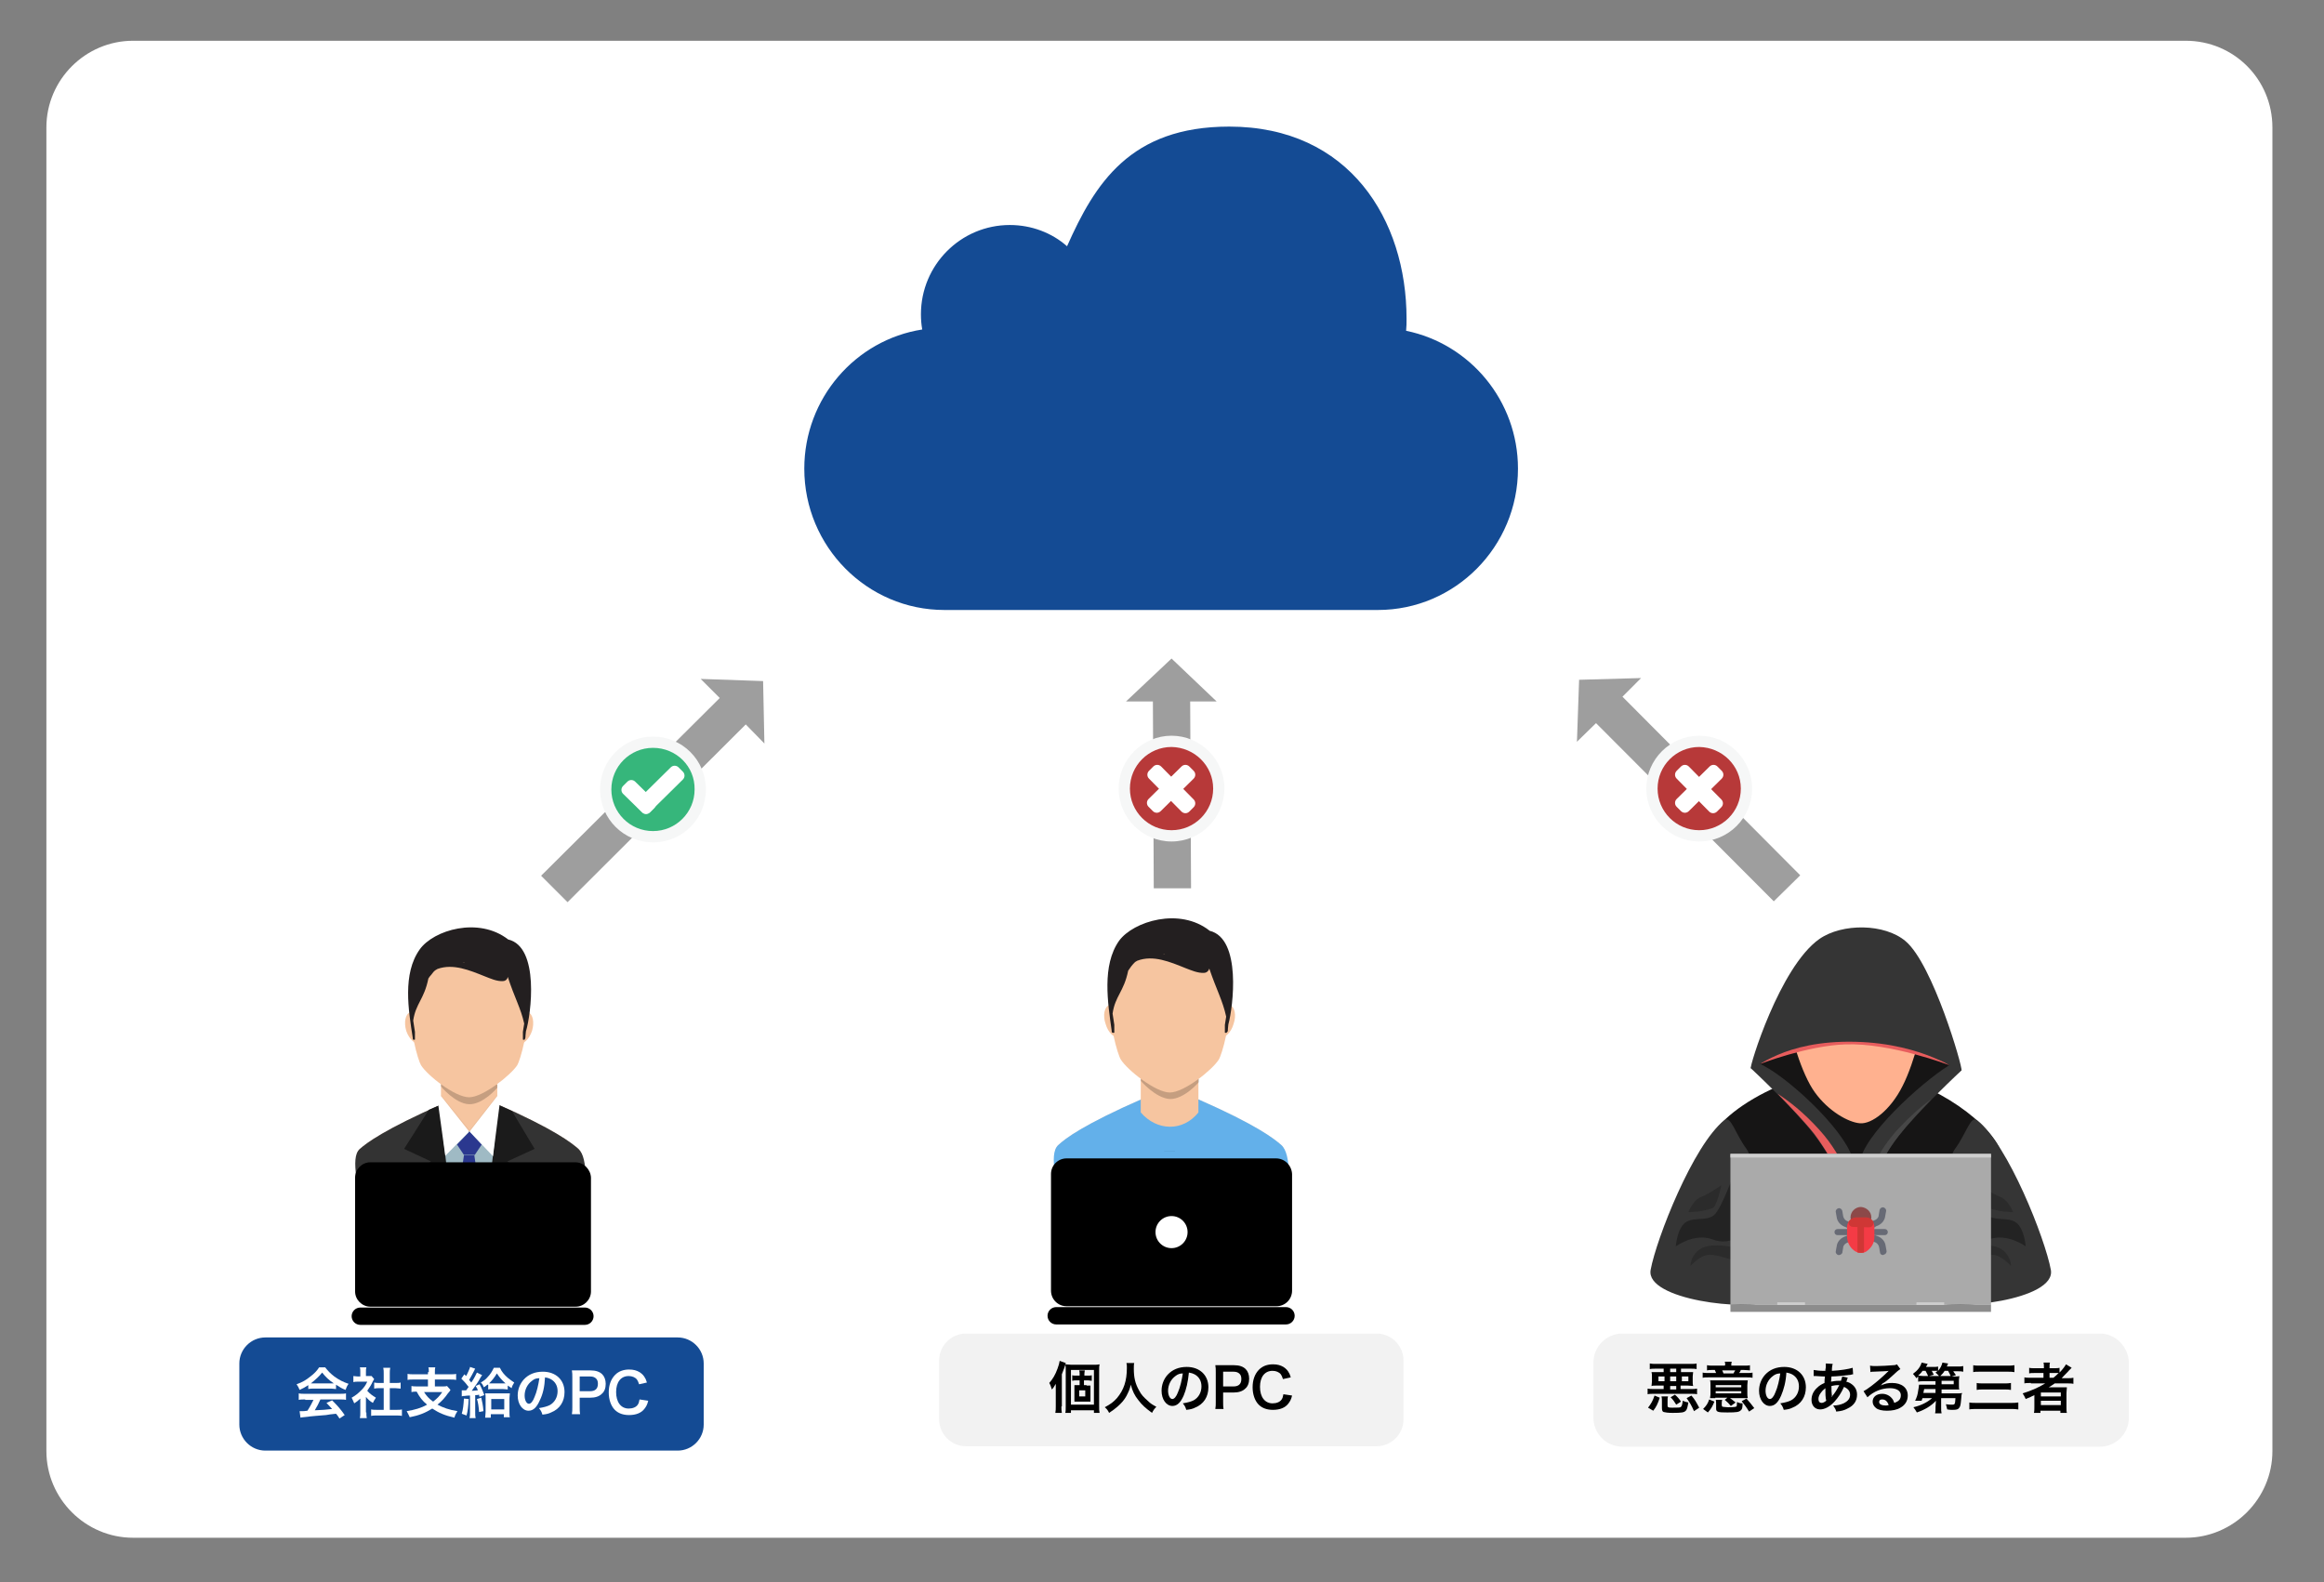 <?xml version="1.0" encoding="utf-8"?>
<!-- Generator: Adobe Illustrator 26.0.2, SVG Export Plug-In . SVG Version: 6.00 Build 0)  -->
<svg version="1.1" id="Layer_1" xmlns="http://www.w3.org/2000/svg" xmlns:xlink="http://www.w3.org/1999/xlink" x="0px" y="0px"
	 viewBox="0 0 536 365" style="enable-background:new 0 0 536 365;" xml:space="preserve">
<rect x="0" y="0" width="536" height="365" fill="#808080" stroke="none"/>
<style type="text/css">
	.st0{fill-rule:evenodd;clip-rule:evenodd;fill:#FFFFFF;}
	.st1{fill:#9E9E9E;}
	.st2{fill:#36B67B;}
	.st3{fill:#F6F7F7;}
	.st4{fill:#FFFFFF;}
	.st5{fill-rule:evenodd;clip-rule:evenodd;fill:#144B94;}
	.st6{fill:#B73939;}
	.st7{fill-rule:evenodd;clip-rule:evenodd;fill:#F2F2F2;}
	.st8{fill-rule:evenodd;clip-rule:evenodd;fill:#FFDECC;}
	.st9{fill-rule:evenodd;clip-rule:evenodd;fill:#333333;}
	.st10{fill-rule:evenodd;clip-rule:evenodd;fill:#F6C5A0;}
	.st11{fill-rule:evenodd;clip-rule:evenodd;fill:#9FBAC4;}
	.st12{fill-rule:evenodd;clip-rule:evenodd;fill:#1A1A1A;}
	.st13{fill-rule:evenodd;clip-rule:evenodd;fill:#1B1B1B;}
	.st14{fill-rule:evenodd;clip-rule:evenodd;fill:#2B388F;}
	.st15{opacity:0.2;}
	.st16{fill:#231F20;}
	.st17{opacity:5.000000e-02;}
	.st18{opacity:0.1;fill-rule:evenodd;clip-rule:evenodd;}
	.st19{fill:#144B94;}
	.st20{fill-rule:evenodd;clip-rule:evenodd;fill:#63B0EA;}
	.st21{fill:#161515;}
	.st22{fill:#FFB18F;}
	.st23{fill:#E85D5D;}
	.st24{fill:#353535;}
	.st25{fill:#474747;}
	.st26{fill:#232323;}
	.st27{fill:#2B2B2B;}
	.st28{fill:#AAAAAA;}
	.st29{fill:#8C8C8C;}
	.st30{fill:#CECECE;}
	.st31{fill:#676A75;}
	.st32{fill:#8C4949;}
	.st33{fill:#F43B45;}
	.st34{fill:#CF3735;}
</style>
<path class="st0" d="M504.1,9.4H30.7c-11,0-20,9-20,20v305.3c0,11,9,20,20,20h473.4c11,0,20-9,20-20V29.4
	C524.1,18.3,515.2,9.4,504.1,9.4z"/>
<g>
	<polygon class="st1" points="166,161 124.8,202 130.9,208.1 172,167.1 176.3,171.5 176,157.1 161.6,156.6 	"/>
	<path class="st2" d="M161.6,182.1c0,6-4.9,10.9-10.9,10.9c-6,0-10.9-4.9-10.9-10.9c0-6,4.9-10.9,10.9-10.9c0,0,0,0,0,0
		C156.7,171.3,161.5,176.1,161.6,182.1z"/>
	<path class="st3" d="M150.6,194.3c-6.7,0-12.2-5.4-12.2-12.2c0-6.7,5.4-12.2,12.2-12.2c6.7,0,12.2,5.4,12.2,12.2c0,0,0,0,0,0
		C162.8,188.9,157.4,194.3,150.6,194.3z M150.6,172.5c-5.3,0-9.6,4.3-9.6,9.6c0,5.3,4.3,9.6,9.6,9.6c5.3,0,9.6-4.3,9.6-9.6
		c0,0,0,0,0,0C160.3,176.8,156,172.5,150.6,172.5z"/>
	<path class="st4" d="M150.9,184.6c0.5,0.5,0.5,1.3,0,1.8l-1,1c-0.5,0.5-1.3,0.5-1.8,0l-4.4-4.3c-0.5-0.5-0.5-1.3,0-1.8l1-1
		c0.5-0.5,1.3-0.5,1.8,0L150.9,184.6z"/>
	<path class="st4" d="M154.7,177c0.5-0.5,1.3-0.5,1.8,0l1,1c0.5,0.5,0.5,1.3,0,1.8l-7.6,7.5c-0.5,0.5-1.3,0.5-1.8,0l-1-1
		c-0.5-0.5-0.5-1.3,0-1.8L154.7,177z"/>
</g>
<polygon class="st1" points="368.1,166.8 409.1,207.9 415.2,201.9 374.2,160.7 378.5,156.4 364.2,156.8 363.7,171.1 "/>
<path class="st5" d="M350.1,108.1c0,18-14.5,32.6-32.3,32.6h-100c-17.8,0-32.3-14.6-32.3-32.6c0-16.2,11.8-29.7,27.2-32.1
	c-0.2-1.1-0.3-2.3-0.3-3.5c0-11.4,9.2-20.6,20.5-20.6c5,0,9.7,1.8,13.2,4.9c6.4-14.4,14.5-27.6,37.4-27.6
	c27.7,0,40.9,21.5,40.9,44.3c0,0.9,0,1.9-0.1,2.8C339,79.3,350.1,92.4,350.1,108.1"/>
<path class="st6" d="M402.8,182c0,6-4.9,10.9-10.9,10.9c-6,0-10.9-4.9-10.9-10.9c0-6,4.9-10.9,10.9-10.9c0,0,0,0,0,0
	C397.9,171.1,402.8,175.9,402.8,182z"/>
<path class="st3" d="M391.9,194.1c-6.7,0-12.2-5.5-12.2-12.2s5.5-12.2,12.2-12.2c6.7,0,12.2,5.5,12.2,12.2
	C404.1,188.7,398.6,194.1,391.9,194.1L391.9,194.1z M391.9,172.3c-5.3,0-9.6,4.3-9.6,9.6c0,5.3,4.3,9.6,9.6,9.6
	c5.3,0,9.6-4.3,9.6-9.6C401.5,176.6,397.2,172.4,391.9,172.3z"/>
<path class="st4" d="M394.3,176.8c0.5-0.5,1.3-0.5,1.8,0l1,1c0.5,0.5,0.5,1.3,0,1.8l-7.6,7.5c-0.5,0.5-1.3,0.5-1.8,0l-1-1
	c-0.5-0.5-0.5-1.3,0-1.8L394.3,176.8z"/>
<path class="st4" d="M386.7,179.6c-0.5-0.5-0.5-1.3,0-1.8l1-1c0.5-0.5,1.3-0.5,1.8,0l7.5,7.6c0.5,0.5,0.5,1.3,0,1.8l-1,1
	c-0.5,0.5-1.3,0.5-1.8,0L386.7,179.6z"/>
<polygon class="st1" points="265.9,161.8 266.1,204.9 274.7,204.9 274.5,161.8 280.6,161.8 270.2,151.9 259.7,161.8 "/>
<path class="st6" d="M281.1,182c0,6-4.9,10.9-10.9,10.9c-6,0-10.9-4.9-10.9-10.9c0-6,4.9-10.9,10.9-10.9c0,0,0,0,0,0
	C276.2,171.1,281.1,175.9,281.1,182z"/>
<path class="st3" d="M270.2,194.1c-6.7,0-12.2-5.5-12.2-12.2s5.5-12.2,12.2-12.2c6.7,0,12.2,5.5,12.2,12.2
	C282.3,188.7,276.9,194.1,270.2,194.1L270.2,194.1z M270.2,172.3c-5.3,0-9.6,4.3-9.6,9.6c0,5.3,4.3,9.6,9.6,9.6
	c5.3,0,9.6-4.3,9.6-9.6C279.8,176.6,275.5,172.4,270.2,172.3z"/>
<path class="st4" d="M272.5,176.8c0.5-0.5,1.3-0.5,1.8,0l1,1c0.5,0.5,0.5,1.3,0,1.8l-7.6,7.5c-0.5,0.5-1.3,0.5-1.8,0l-1-1
	c-0.5-0.5-0.5-1.3,0-1.8L272.5,176.8z"/>
<path class="st4" d="M265,179.6c-0.5-0.5-0.5-1.3,0-1.8l1-1c0.5-0.5,1.3-0.5,1.8,0l7.5,7.6c0.5,0.5,0.5,1.3,0,1.8l-1,1
	c-0.5,0.5-1.3,0.5-1.8,0L265,179.6z"/>
<path class="st5" d="M156.3,308.5H61.2c-3.3,0-6,2.7-6,6v14.1c0,3.3,2.7,6,6,6h95.1c3.3,0,6-2.7,6-6v-14.1
	C162.3,311.2,159.6,308.5,156.3,308.5z"/>
<g>
	<path class="st4" d="M71.1,319.5c-0.8,0.5-1.1,0.7-2,1.1c-0.2-0.5-0.4-0.9-0.7-1.3c1.4-0.5,2.2-1,3.2-1.8c0.8-0.6,1.5-1.3,2-2.1H75
		c0.7,0.9,1.2,1.4,2.1,2.1c1.1,0.8,2.1,1.3,3.3,1.7c-0.4,0.5-0.5,0.9-0.7,1.4c-0.8-0.3-1.3-0.6-2.2-1.2v1c-0.3,0-0.7-0.1-1.1-0.1
		h-4.2c-0.4,0-0.7,0-1.1,0.1V319.5z M70.4,322.8c-0.6,0-1.1,0-1.5,0.1v-1.5c0.4,0.1,0.9,0.1,1.5,0.1h7.9c0.6,0,1.1,0,1.5-0.1v1.5
		c-0.4-0.1-0.9-0.1-1.5-0.1h-4.4c-0.4,0.9-0.8,1.7-1.3,2.5c2.2-0.1,2.2-0.1,4-0.3c-0.4-0.4-0.6-0.7-1.3-1.4l1.3-0.6
		c1.4,1.4,1.9,2,2.9,3.4l-1.2,0.8c-0.4-0.6-0.5-0.8-0.8-1.1c-1.1,0.1-1.8,0.2-2.3,0.3c-1.3,0.1-3.8,0.3-4.3,0.4
		c-0.7,0.1-1.3,0.1-1.6,0.2l-0.2-1.5c0.3,0,0.6,0,0.7,0c0.1,0,0.5,0,1.1-0.1c0.6-0.9,1-1.7,1.4-2.5H70.4z M76.4,319.1
		c0.2,0,0.3,0,0.6,0c-1.2-0.8-1.9-1.5-2.7-2.5c-0.7,0.9-1.5,1.6-2.6,2.5c0.2,0,0.3,0,0.5,0H76.4z"/>
	<path class="st4" d="M84.5,325.8c0,0.6,0,0.9,0.1,1.3H83c0.1-0.4,0.1-0.7,0.1-1.3v-3.2c-0.5,0.5-0.8,0.7-1.4,1.1
		c-0.2-0.5-0.4-0.9-0.6-1.3c0.9-0.5,1.5-1,2.2-1.7c0.6-0.6,1-1.1,1.4-2h-2.1c-0.5,0-0.7,0-1.1,0.1v-1.4c0.3,0,0.6,0.1,1,0.1h0.6
		v-1.1c0-0.3,0-0.7-0.1-1h1.5c-0.1,0.3-0.1,0.6-0.1,1v1H85c0.4,0,0.6,0,0.7,0l0.6,0.7c-0.1,0.2-0.2,0.3-0.3,0.5
		c-0.4,0.9-0.7,1.3-1.3,2.2c0.6,0.7,1.2,1.1,2,1.6c-0.3,0.4-0.5,0.8-0.7,1.2c-0.7-0.4-1.1-0.8-1.6-1.4V325.8z M89.8,325.2h1.5
		c0.6,0,1.1,0,1.4-0.1v1.5c-0.4-0.1-0.9-0.1-1.4-0.1H87c-0.5,0-1,0-1.4,0.1v-1.5c0.4,0.1,0.9,0.1,1.5,0.1h1.4v-5h-1
		c-0.4,0-0.8,0-1.2,0.1v-1.4c0.4,0.1,0.7,0.1,1.2,0.1h1v-2.2c0-0.5,0-0.8-0.1-1.3h1.6c-0.1,0.5-0.1,0.8-0.1,1.3v2.2h1.3
		c0.6,0,0.9,0,1.2-0.1v1.4c-0.4,0-0.8-0.1-1.2-0.1h-1.3V325.2z"/>
	<path class="st4" d="M98.9,316.5c0-0.5,0-0.8-0.1-1.1h1.6c-0.1,0.3-0.1,0.6-0.1,1.1v0.5h3.4c0.7,0,1.2,0,1.5-0.1v1.4
		c-0.4-0.1-0.9-0.1-1.5-0.1h-3.4v1.6h1.7c0.5,0,0.8,0,1.1-0.1l0.8,0.9c-0.1,0.2-0.3,0.5-0.6,0.8c-0.6,0.9-1.4,1.8-2.4,2.6
		c1.3,0.7,2.7,1.2,4.6,1.5c-0.3,0.5-0.5,0.8-0.7,1.5c-2.2-0.5-3.6-1.1-5.1-2.1c-1.6,1-3.1,1.6-5.2,2c-0.2-0.5-0.4-0.8-0.7-1.4
		c1.8-0.3,3.3-0.7,4.7-1.5c-1.1-0.9-1.7-1.7-2.4-3c-0.6,0-0.8,0-1.2,0.1v-1.4c0.4,0.1,0.9,0.1,1.5,0.1h2.3v-1.6h-3.2
		c-0.7,0-1.1,0-1.5,0.1v-1.4c0.4,0.1,0.9,0.1,1.5,0.1h3.2V316.5z M97.8,321.1c0.6,0.9,1.1,1.5,2.1,2.2c0.9-0.7,1.5-1.3,2.1-2.2H97.8
		z"/>
	<path class="st4" d="M108.1,322.7c-0.1,1.8-0.2,2.7-0.5,3.8l-1.1-0.4c0.3-1,0.4-2,0.5-3.5L108.1,322.7z M106.5,320.7
		c0.3,0,0.5,0,0.8,0c0.1,0,0.1,0,0.2,0c0.3-0.3,0.3-0.5,0.6-0.8c-0.1-0.1-0.1-0.1-0.2-0.2c-0.5-0.7-0.9-1.1-1.5-1.7l0.7-1
		c0.2,0.2,0.2,0.2,0.4,0.4c0.3-0.5,0.3-0.6,0.5-1c0.3-0.7,0.4-0.9,0.4-1.1l1.2,0.4c-0.1,0.1-0.1,0.2-0.2,0.4
		c-0.4,0.8-0.8,1.5-1.2,2.2c0.3,0.3,0.3,0.4,0.5,0.6c0.7-1,1.1-1.9,1.3-2.3l1.2,0.6c-0.1,0.1-0.2,0.3-0.4,0.6c-0.4,0.8-1.3,2.1-2,3
		c0.7,0,1-0.1,1.4-0.1c-0.1-0.4-0.2-0.5-0.5-1l0.9-0.4c0.5,0.9,0.8,1.7,1.1,2.5l-1.1,0.4c-0.1-0.3-0.1-0.3-0.1-0.5
		c-0.4,0.1-0.4,0.1-0.9,0.1v4c0,0.6,0,0.9,0.1,1.3h-1.4c0.1-0.4,0.1-0.8,0.1-1.3v-3.9c-0.5,0-0.5,0-1.3,0.1c-0.3,0-0.4,0-0.6,0.1
		L106.5,320.7z M111,322.4c0.2,0.9,0.4,1.7,0.5,3.1l-1,0.2c-0.1-1.2-0.2-2.1-0.5-3L111,322.4z M112.4,319.4
		c-0.3,0.3-0.4,0.3-0.8,0.6c-0.2-0.5-0.3-0.7-0.7-1.1c0.8-0.5,1.1-0.7,1.6-1.3c0.6-0.6,1-1.3,1.4-2.1h1.4c0.4,0.9,1,1.6,1.8,2.3
		c0.5,0.4,0.9,0.7,1.5,1.1c-0.3,0.5-0.5,0.8-0.6,1.3c-0.4-0.3-0.6-0.4-0.9-0.6v0.9c-0.3,0-0.6-0.1-1.1-0.1h-2.3
		c-0.5,0-0.8,0-1.1,0.1V319.4z M113.3,327h-1.4c0-0.4,0.1-0.8,0.1-1.3v-3.1c0-0.6,0-0.8-0.1-1.2c0.3,0,0.6,0,1.1,0h3.6
		c0.5,0,0.8,0,1,0c0,0.3-0.1,0.6-0.1,1.1v3c0,0.6,0,1.2,0.1,1.4h-1.4v-0.7h-3V327z M116,319.1c0.3,0,0.4,0,0.6,0
		c-0.9-0.8-1.4-1.4-2-2.3c-0.6,1-1.1,1.6-1.8,2.3c0.2,0,0.4,0,0.7,0H116z M113.3,325.1h3v-2.4h-3V325.1z"/>
	<path class="st4" d="M124.5,323c-0.7,1.6-1.5,2.4-2.6,2.4c-1.4,0-2.5-1.5-2.5-3.5c0-1.4,0.5-2.7,1.4-3.7c1.1-1.2,2.6-1.8,4.4-1.8
		c3,0,5,1.9,5,4.7c0,2.2-1.1,3.9-3.1,4.7c-0.6,0.3-1.1,0.4-2,0.5c-0.2-0.7-0.4-1-0.8-1.5c1.2-0.2,1.9-0.4,2.5-0.7
		c1.1-0.6,1.8-1.8,1.8-3.2c0-1.2-0.5-2.2-1.6-2.8c-0.4-0.2-0.7-0.3-1.3-0.4C125.6,319.9,125.2,321.6,124.5,323z M122.7,318.5
		c-1.1,0.8-1.7,2.1-1.7,3.4c0,1,0.4,1.9,1,1.9c0.4,0,0.9-0.5,1.3-1.6c0.5-1.1,0.9-2.9,1.1-4.3C123.6,317.9,123.2,318.1,122.7,318.5z
		"/>
	<path class="st4" d="M131.9,326.2c0.1-0.5,0.1-1,0.1-1.6v-6.9c0-0.6,0-1.1-0.1-1.6c0.5,0,0.9,0,1.6,0h2.7c1.2,0,2.1,0.3,2.7,0.9
		c0.5,0.5,0.8,1.3,0.8,2.2c0,1-0.3,1.8-0.9,2.3c-0.6,0.6-1.5,0.9-2.7,0.9h-2.4v2.1c0,0.7,0,1.2,0.1,1.7H131.9z M136.1,320.9
		c1.2,0,1.8-0.6,1.8-1.7c0-0.5-0.1-0.9-0.4-1.2c-0.3-0.3-0.7-0.5-1.4-0.5h-2.4v3.4H136.1z"/>
	<path class="st4" d="M149.5,323.1c-0.2,0.9-0.5,1.4-0.9,1.9c-0.7,0.9-1.9,1.4-3.5,1.4c-1.4,0-2.5-0.4-3.3-1.2
		c-0.9-0.9-1.4-2.4-1.4-4c0-1.7,0.5-3.1,1.5-4.1c0.8-0.8,1.9-1.2,3.2-1.2c1,0,1.7,0.2,2.4,0.6c0.6,0.4,1,0.8,1.3,1.4
		c0.2,0.3,0.2,0.5,0.4,1l-1.8,0.4c-0.2-0.6-0.3-0.8-0.5-1.1c-0.4-0.5-1.1-0.8-1.9-0.8c-1.8,0-2.9,1.4-2.9,3.7c0,2.3,1.1,3.8,2.9,3.8
		c0.9,0,1.7-0.3,2.1-0.9c0.2-0.3,0.3-0.6,0.4-1.2L149.5,323.1z"/>
</g>
<path class="st7" d="M317.5,307.6h-94.7c-3.4,0-6.2,2.8-6.2,6.2v13.6c0,3.4,2.8,6.2,6.2,6.2h94.7c3.4,0,6.2-2.8,6.2-6.2v-13.6
	C323.7,310.4,320.9,307.6,317.5,307.6z"/>
<g>
	<path d="M244.8,324.4c0,0.5,0,1,0.1,1.5h-1.5c0.1-0.5,0.1-0.9,0.1-1.5v-3.8c0-0.4,0-0.7,0-1.4c-0.5,0.8-0.5,0.9-0.9,1.3
		c-0.2-0.6-0.3-1-0.6-1.5c0.8-0.9,1.4-1.9,1.9-3.3c0.3-0.8,0.4-1.2,0.5-1.8l1.4,0.5c-0.1,0.3-0.1,0.3-0.2,0.7
		c-0.2,0.7-0.4,1-0.7,1.9V324.4z M245.8,316.1c0-0.6,0-1-0.1-1.4c0.5,0,0.8,0.1,1.4,0.1h5c0.8,0,1.1,0,1.5-0.1
		c-0.1,0.4-0.1,0.7-0.1,1.6v7.9c0,0.9,0,1.2,0.1,1.7h-1.3v-0.6H247v0.6h-1.3c0.1-0.4,0.1-0.8,0.1-1.6V316.1z M247,324h5.3V316H247
		V324z M250.6,319.6c0.4,0,0.6,0,0.9,0c0,0.2,0,0.4,0,0.9v1.9c0,0.5,0,0.7,0,0.9c-0.3,0-0.7,0-0.9,0h-1.9c-0.4,0-0.6,0-0.9,0
		c0-0.2,0-0.4,0-0.9v-2c0-0.5,0-0.6,0-0.9c0.3,0,0.5,0,0.9,0h0.3v-1.1h-0.9c-0.3,0-0.5,0-0.8,0.1v-1.3c0.2,0.1,0.4,0.1,0.8,0.1h0.9
		v-0.3c0-0.4,0-0.6-0.1-0.9h1.3c0,0.2-0.1,0.4-0.1,0.9v0.3h0.9c0.4,0,0.6,0,0.8-0.1v1.3c-0.3,0-0.5-0.1-0.8-0.1h-1v1.1H250.6z
		 M248.9,322.1h1.4v-1.4h-1.4V322.1z"/>
	<path d="M261.6,314.4c-0.1,0.2-0.1,0.9-0.1,1.3c0,2,0.3,3.4,1.2,5c0.5,1,1.1,1.6,2,2.4c0.7,0.7,1.1,0.9,2,1.4
		c-0.5,0.5-0.7,0.8-1,1.4c-1.5-1.1-2.3-1.8-3.2-3c-0.8-1-1.3-2-1.7-3.5c-0.2,1-0.5,1.6-1,2.6c-0.5,0.9-1.1,1.6-2,2.4
		c-0.7,0.6-1.1,0.9-2,1.5c-0.3-0.6-0.5-0.9-1-1.3c1.3-0.7,2-1.2,2.8-2.1c1.6-1.9,2.3-4,2.3-7c0-0.5,0-0.7-0.1-1.1H261.6z"/>
	<path d="M273,321.9c-0.7,1.6-1.5,2.4-2.6,2.4c-1.4,0-2.5-1.5-2.5-3.5c0-1.4,0.5-2.7,1.4-3.7c1.1-1.2,2.6-1.8,4.4-1.8
		c3,0,5,1.9,5,4.7c0,2.2-1.1,3.9-3.1,4.7c-0.6,0.3-1.1,0.4-2,0.5c-0.2-0.7-0.4-1-0.8-1.5c1.2-0.2,1.9-0.4,2.5-0.7
		c1.1-0.6,1.8-1.8,1.8-3.2c0-1.2-0.5-2.2-1.6-2.8c-0.4-0.2-0.7-0.3-1.3-0.4C274,318.7,273.6,320.5,273,321.9z M271.1,317.4
		c-1.1,0.8-1.7,2.1-1.7,3.4c0,1,0.4,1.9,1,1.9c0.4,0,0.9-0.5,1.3-1.6c0.5-1.1,0.9-2.9,1.1-4.3C272.1,316.8,271.6,317,271.1,317.4z"
		/>
	<path d="M280.3,325c0.1-0.5,0.1-1,0.1-1.6v-6.9c0-0.6,0-1.1-0.1-1.6c0.5,0,0.9,0,1.6,0h2.7c1.2,0,2.1,0.3,2.7,0.9
		c0.5,0.5,0.8,1.3,0.8,2.2c0,1-0.3,1.8-0.9,2.3c-0.6,0.6-1.5,0.9-2.7,0.9h-2.4v2.1c0,0.7,0,1.2,0.1,1.7H280.3z M284.5,319.8
		c1.2,0,1.8-0.6,1.8-1.7c0-0.5-0.1-0.9-0.4-1.2c-0.3-0.3-0.7-0.5-1.4-0.5h-2.4v3.4H284.5z"/>
	<path d="M298,321.9c-0.2,0.9-0.5,1.4-0.9,1.9c-0.7,0.9-1.9,1.4-3.5,1.4c-1.4,0-2.5-0.4-3.3-1.2c-0.9-0.9-1.4-2.4-1.4-4
		c0-1.7,0.5-3.1,1.5-4.1c0.8-0.8,1.9-1.2,3.2-1.2c1,0,1.7,0.2,2.4,0.6c0.6,0.4,1,0.8,1.3,1.4c0.2,0.3,0.2,0.5,0.4,1l-1.8,0.4
		c-0.2-0.6-0.3-0.8-0.5-1.1c-0.4-0.5-1.1-0.8-1.9-0.8c-1.8,0-2.9,1.4-2.9,3.7c0,2.3,1.1,3.8,2.9,3.8c0.9,0,1.7-0.3,2.1-0.9
		c0.2-0.3,0.3-0.6,0.4-1.2L298,321.9z"/>
</g>
<path class="st7" d="M484.3,307.6H374.2c-3.7,0-6.7,3-6.7,6.7V327c0,3.7,3,6.7,6.7,6.7h110.1c3.7,0,6.7-3,6.7-6.7v-12.7
	C490.9,310.6,487.9,307.6,484.3,307.6z"/>
<g>
	<path d="M380.1,324.7c0.7-0.9,1.1-1.6,1.5-2.8l1.2,0.5c-0.5,1.5-0.8,2.1-1.5,3L380.1,324.7z M381.9,315.7c-0.5,0-1,0-1.4,0.1v-1.3
		c0.4,0.1,0.8,0.1,1.4,0.1h8c0.6,0,1.1,0,1.4-0.1v1.3c-0.4-0.1-0.9-0.1-1.4-0.1h-2.2v0.8h1.5c0.7,0,1,0,1.3,0c0,0.3-0.1,0.6-0.1,1
		v1.2c0,0.4,0,0.7,0.1,1c-0.3,0-0.7-0.1-1.3-0.1h-1.6v0.8h2.4c0.6,0,1,0,1.4-0.1v1.3c-0.4-0.1-0.8-0.1-1.4-0.1h-8.6
		c-0.6,0-1,0-1.4,0.1v-1.3c0.4,0.1,0.8,0.1,1.4,0.1h2.3v-0.8h-1.5c-0.7,0-1,0-1.3,0.1c0-0.3,0.1-0.6,0.1-1v-1.2c0-0.4,0-0.7-0.1-1
		c0.3,0,0.6,0,1.3,0h1.5v-0.8H381.9z M382.5,317.5v1.1h1.4v-1.1H382.5z M384.6,324.2c0,0.2,0,0.3,0.2,0.4c0.2,0.1,0.5,0.1,0.9,0.1
		c1.5,0,1.8,0,2-0.2c0.2-0.2,0.3-0.5,0.4-1.4c0.5,0.2,0.7,0.3,1.3,0.4c-0.2,1.1-0.3,1.6-0.6,1.9c-0.4,0.4-0.9,0.5-3,0.5
		c-1.1,0-1.7-0.1-2.1-0.2c-0.3-0.1-0.4-0.4-0.4-1v-1.5c0-0.5,0-0.7-0.1-1.1h1.5c-0.1,0.3-0.1,0.5-0.1,1.1V324.2z M385.2,316.5h1.4
		v-0.8h-1.4V316.5z M385.2,318.6h1.4v-1.1h-1.4V318.6z M385.2,320.5h1.4v-0.8h-1.4V320.5z M386.6,324c-0.5-0.8-0.7-1.1-1.3-1.7
		l1-0.6c0.6,0.5,1,1,1.4,1.6L386.6,324z M387.9,318.6h1.5v-1.1h-1.5V318.6z M390.7,325.5c-0.6-1.4-1-2-1.7-3l1.1-0.6
		c0.8,0.9,1.1,1.5,1.8,2.8L390.7,325.5z"/>
	<path d="M392.8,325c0.8-0.8,1.1-1.3,1.4-2.2l1.2,0.5c-0.4,1-0.7,1.6-1.5,2.5L392.8,325z M397.9,314.9c0-0.3,0-0.5-0.1-0.8h1.6
		c-0.1,0.3-0.1,0.5-0.1,0.8v0.1h3c0.6,0,1,0,1.3-0.1v1.2c-0.4,0-0.7-0.1-1.4-0.1h-0.7c-0.1,0.3-0.2,0.5-0.4,0.7h1.7
		c0.7,0,1.1,0,1.4-0.1v1.2c-0.4-0.1-0.7-0.1-1.5-0.1h-8.5c-0.7,0-1.1,0-1.5,0.1v-1.2c0.4,0.1,0.8,0.1,1.5,0.1h1.6
		c-0.1-0.3-0.2-0.4-0.3-0.7H395c-0.7,0-0.9,0-1.3,0.1v-1.2c0.4,0.1,0.7,0.1,1.3,0.1h2.8V314.9z M395.6,322.5c-0.5,0-0.9,0-1.2,0
		c0-0.3,0.1-0.5,0.1-1v-2c0-0.5,0-0.8-0.1-1.1c0.4,0,0.7,0,1.4,0h5.9c0.8,0,1,0,1.4,0c0,0.3-0.1,0.6-0.1,1.1v1.9
		c0,0.4,0,0.7,0.1,1.1c-0.2,0-0.2,0-0.4,0c-0.1,0-0.2,0-0.3,0c-0.2,0-0.3,0-0.4,0H399c0.4,0.3,0.6,0.4,1.3,1l-1.1,0.8
		c-0.6-0.7-0.6-0.7-1.4-1.4l0.6-0.5H395.6z M395.7,320h5.9v-0.5h-5.9V320z M395.7,321.4h5.9v-0.5h-5.9V321.4z M397.2,324.3
		c0,0.2,0,0.2,0.2,0.2c0.1,0,0.7,0.1,1.1,0.1c1.5,0,1.9-0.1,2-0.2c0.1-0.2,0.1-0.5,0.1-1c0.5,0.2,0.7,0.3,1.3,0.3
		c0,1-0.1,1.4-0.4,1.6c-0.4,0.4-0.9,0.5-3.1,0.5c-2.2,0-2.6-0.1-2.6-0.9v-1.1c0-0.4,0-0.7-0.1-0.9h1.5c-0.1,0.3-0.1,0.5-0.1,0.9
		V324.3z M399.8,316.8c0.2-0.3,0.2-0.4,0.4-0.7h-3c0.1,0.2,0.2,0.4,0.3,0.7H399.8z M403.4,325.6c-0.6-1-1-1.5-1.7-2.4l1.1-0.6
		c0.8,0.9,1.2,1.4,1.8,2.2L403.4,325.6z"/>
	<path d="M410.8,321.9c-0.7,1.6-1.5,2.4-2.6,2.4c-1.4,0-2.5-1.5-2.5-3.5c0-1.4,0.5-2.7,1.4-3.7c1.1-1.2,2.6-1.8,4.4-1.8
		c3,0,5,1.9,5,4.7c0,2.2-1.1,3.9-3.1,4.7c-0.6,0.3-1.1,0.4-2,0.5c-0.2-0.7-0.4-1-0.8-1.5c1.2-0.2,1.9-0.4,2.5-0.7
		c1.1-0.6,1.8-1.8,1.8-3.2c0-1.2-0.5-2.2-1.6-2.8c-0.4-0.2-0.7-0.3-1.3-0.4C411.9,318.7,411.4,320.5,410.8,321.9z M408.9,317.4
		c-1.1,0.8-1.7,2.1-1.7,3.4c0,1,0.4,1.9,1,1.9c0.4,0,0.9-0.5,1.3-1.6c0.5-1.1,0.9-2.9,1.1-4.3C409.9,316.8,409.4,317,408.9,317.4z"
		/>
	<path d="M426.2,317.8c-0.1,0.1-0.1,0.1-0.2,0.4c-0.1,0.4-0.1,0.4-0.2,0.5c0.5,0.1,0.9,0.3,1.3,0.6c0.8,0.6,1.2,1.4,1.2,2.4
		c0,1.4-0.7,2.5-2.2,3.2c-0.7,0.4-1.5,0.6-2.6,0.7c-0.1-0.5-0.3-0.8-0.7-1.4c1,0,1.7-0.2,2.4-0.5c1-0.5,1.5-1.1,1.5-2
		c0-0.8-0.5-1.4-1.4-1.8c-0.7,1.5-1.3,2.4-2.2,3.4c-1.1,1.2-2.3,1.8-3.3,1.8c-1.2,0-2-0.9-2-2.2c0-1,0.4-2,1.3-2.8
		c0.5-0.5,1-0.8,1.7-1.1c0-0.4,0-0.9,0.1-1.5c-0.1,0-0.8,0-2.1-0.1c-0.1,0-0.2,0-0.2,0c0,0-0.2,0-0.3,0v-1.4
		c0.6,0.1,1.3,0.2,2.4,0.2c0,0,0,0,0.3,0c0-0.3,0-0.3,0.1-0.8c0-0.2,0-0.5,0-0.7c0-0.1,0-0.1,0-0.2l1.6,0.1
		c-0.1,0.3-0.2,0.7-0.2,1.6c2-0.1,3.8-0.4,4.8-0.7l0.1,1.5c-0.2,0-0.2,0-0.5,0.1c-1.4,0.2-3.5,0.4-4.5,0.4c0,0.5-0.1,1-0.1,1.2
		c0.7-0.1,1-0.2,1.8-0.2c0.2,0,0.3,0,0.5,0c0.1-0.4,0.2-0.7,0.3-1L426.2,317.8z M420,321.2c-0.4,0.5-0.6,1-0.6,1.5
		c0,0.6,0.3,0.9,0.7,0.9c0.4,0,0.7-0.2,1.1-0.5c-0.2-0.8-0.2-1.6-0.2-2.9C420.4,320.7,420.2,320.9,420,321.2z M422.5,322.2
		c0.1-0.1,0.1-0.1,0.1-0.2c0.6-0.7,1.1-1.5,1.6-2.5c-0.1,0-0.2,0-0.3,0c-0.6,0-1,0.1-1.5,0.2c0,1.2,0,1.3,0.1,2.2c0,0.1,0,0.1,0,0.2
		C422.4,322.1,422.4,322.2,422.5,322.2L422.5,322.2z"/>
	<path d="M433.7,319.6c1.2-0.5,1.7-0.6,2.7-0.6c2.2,0,3.6,1.1,3.6,2.9c0,1.2-0.6,2.2-1.7,2.8c-0.8,0.5-1.9,0.7-3.1,0.7
		c-1.1,0-2-0.2-2.5-0.6c-0.5-0.4-0.8-0.9-0.8-1.5c0-1.1,0.9-1.8,2.2-1.8c0.9,0,1.7,0.4,2.2,1c0.3,0.3,0.4,0.6,0.6,1.1
		c1.1-0.4,1.5-0.9,1.5-1.8c0-1-1-1.6-2.5-1.6c-1.9,0-3.7,0.7-5.2,2.1l-0.9-1.4c0.4-0.2,1-0.6,1.8-1.2c1.2-0.9,2.8-2.3,3.8-3.3
		c0,0,0.2-0.2,0.2-0.2l0,0c-0.5,0.1-1.3,0.1-3.6,0.2c-0.3,0-0.4,0-0.6,0.1l-0.1-1.5c0.4,0.1,0.8,0.1,1.5,0.1c1.1,0,2.6-0.1,3.9-0.2
		c0.4,0,0.6-0.1,0.8-0.2l0.8,1.1c-0.2,0.1-0.3,0.2-0.7,0.5c-0.6,0.6-1.6,1.4-2,1.8c-0.2,0.2-1.1,0.9-1.4,1
		C433.9,319.5,433.9,319.5,433.7,319.6L433.7,319.6z M434.1,322.8c-0.5,0-0.7,0.2-0.7,0.6c0,0.5,0.6,0.8,1.5,0.8
		c0.2,0,0.3,0,0.7-0.1C435.3,323.2,434.8,322.8,434.1,322.8z"/>
	<path d="M446.5,323.1c-1.1,1.2-2.6,2.1-4.4,2.7c-0.3-0.5-0.4-0.7-0.8-1.2c1.8-0.4,3.3-1.2,4.3-2.1h-2.2c-0.1,0.2-0.1,0.3-0.2,0.6
		l-1.5,0c0.4-0.8,0.6-1.5,0.7-2.3c0.1-0.6,0.2-1.1,0.2-1.4c0.2,0,0.6,0,1.2,0h2.6l0-0.8h-2.8c-0.5,0-0.8,0-1.2,0.1v-1.2
		c-0.1,0.1-0.2,0.2-0.4,0.4c-0.3-0.4-0.5-0.7-0.8-1c1.1-0.8,1.7-1.6,2-2.6l1.4,0.3c-0.2,0.3-0.2,0.4-0.4,0.7h1.6
		c0.6,0,0.9,0,1.2-0.1v1c0.5-0.6,0.8-1.1,1-1.9l1.3,0.2c-0.1,0.3-0.1,0.3-0.3,0.7h2.4c0.7,0,1,0,1.4-0.1v1.3
		c-0.4-0.1-0.8-0.1-1.3-0.1h-1c0.2,0.4,0.4,0.5,0.6,0.9l-1,0.3h0.6c0.6,0,0.9,0,1.2-0.1c0,0.3-0.1,0.5-0.1,0.9v1.3
		c0,0.5,0,0.7,0.1,0.9c-0.3,0-0.7,0-1.2,0h-2.9l0,0.9h3.6c0.5,0,0.8,0,1.1-0.1c0,0.2,0,0.3-0.1,0.4c0,0.5-0.1,0.9-0.1,1.2
		c-0.1,1.2-0.2,1.6-0.5,1.9c-0.2,0.3-0.6,0.4-1.5,0.4c-0.4,0-0.6,0-1.2-0.1c-0.1-0.5-0.2-0.8-0.3-1.2c0.5,0.1,1.1,0.1,1.4,0.1
		c0.7,0,0.7-0.1,0.8-1.5h-3.3l0,2.1c0,0.7,0,1,0.1,1.4h-1.5c0.1-0.4,0.1-0.6,0.1-1.1c0-0.2,0-0.2,0-0.3L446.5,323.1z M444.7,317.4
		c-0.2-0.4-0.3-0.7-0.6-1.2h-0.7c-0.3,0.5-0.6,0.7-1,1.1c0.3,0,0.6,0.1,1.2,0.1H444.7z M446.4,320.4h-2.6c-0.1,0.3-0.1,0.4-0.2,0.9
		h2.8L446.4,320.4z M447.2,317.4c-0.2-0.3-0.5-0.5-0.8-0.8c0.2-0.2,0.3-0.2,0.5-0.4c-0.2,0-0.4,0-0.7,0h-0.7
		c0.2,0.2,0.2,0.4,0.5,0.9l-1.1,0.3H447.2z M449.9,317.4c-0.1-0.3-0.4-0.8-0.6-1.2h-0.8c-0.3,0.5-0.6,0.8-1,1.2H449.9z M447.8,319.3
		h2.8v-0.8h-2.8L447.8,319.3z"/>
	<path d="M465.4,325.1c-0.5-0.1-0.9-0.1-1.7-0.1H456c-0.8,0-1.3,0-1.8,0.1v-1.6c0.5,0.1,1,0.1,1.8,0.1h7.7c0.7,0,1.2,0,1.8-0.1
		V325.1z M455.1,314.9c0.4,0.1,0.8,0.1,1.6,0.1h6.2c0.8,0,1.2,0,1.7-0.1v1.6c-0.5-0.1-0.9-0.1-1.7-0.1h-6.2c-0.8,0-1.2,0-1.6,0.1
		V314.9z M455.9,319c0.4,0.1,0.8,0.1,1.5,0.1h4.9c0.6,0,1,0,1.5-0.1v1.6c-0.5-0.1-0.9-0.1-1.5-0.1h-4.9c-0.7,0-1,0-1.5,0.1V319z"/>
	<path d="M468.4,319c-0.6,0-1.1,0-1.5,0.1v-1.4c0.3,0.1,0.8,0.1,1.5,0.1h2.9v-1.1h-1.9c-0.7,0-1.1,0-1.4,0.1v-1.3
		c0.3,0.1,0.8,0.1,1.5,0.1h1.9v-0.2c0-0.5,0-0.8-0.1-1.1h1.5c-0.1,0.3-0.1,0.6-0.1,1.1v0.2h0.9c0.6,0,1.1,0,1.4-0.1v1.1
		c0.7-0.7,1.2-1.4,1.5-1.9l1.3,0.8c-0.1,0.1-0.3,0.3-0.6,0.6c-0.5,0.6-1.1,1.1-1.7,1.8h1.3c0.7,0,1,0,1.4-0.1v1.4
		c-0.4-0.1-0.9-0.1-1.6-0.1h-2.7c-0.5,0.3-0.8,0.6-1.4,0.9c0.3,0,0.7,0,1,0h1.9c0.6,0,1,0,1.3,0c0,0.4-0.1,0.7-0.1,1.4v3.1
		c0,0.7,0,1.1,0.1,1.4h-1.5v-0.5h-4.6v0.5h-1.5c0.1-0.4,0.1-0.9,0.1-1.4v-2c0-0.2,0-0.5,0-0.7c-0.8,0.4-1,0.5-2,0.9
		c-0.2-0.5-0.4-0.8-0.7-1.3c1.9-0.6,3.6-1.3,5.2-2.3H468.4z M470.7,322.1h4.6v-0.9h-4.6V322.1z M470.7,324.1h4.6v-1h-4.6V324.1z
		 M473.6,317.8c0.5-0.4,0.8-0.7,1.2-1.1c-0.3,0-0.6,0-1.1,0h-1v1.1H473.6z"/>
</g>
<g>
	<path class="st8" d="M102.1,254.6c-13.4,5.9-17.5,9-19.1,10.4c-2.5,2.2,1.6,10.3,0.2,17.2h25H135c-1.4-6.9,0.8-15-1.6-17.2
		c-1.6-1.4-5.5-4.5-18.9-10.4L102.1,254.6z"/>
	<path class="st9" d="M102.1,254.6c-13.4,5.9-17.5,9-19.1,10.4c-2.5,2.2,0.2,9.3,0.2,17.2h25H135c0-7.9,0.8-15-1.6-17.2
		c-1.6-1.4-5.5-4.5-18.9-10.4L102.1,254.6z"/>
	<path class="st10" d="M101.7,242.8v10v4.9c3.6,4.2,9.5,4.4,13,0v-4.9v-10C114.7,234.8,101.7,234.8,101.7,242.8z"/>
	<path class="st10" d="M94.6,233.5c1.1-0.4,2.6,0.9,3.3,2.9c0.7,2,0.3,3.9-0.9,4.3c-1.1,0.4-2.6-0.9-3.3-2.9
		C93.1,235.8,93.5,233.9,94.6,233.5z"/>
	<path class="st10" d="M121.8,233.5c-1.2-0.4-2.6,0.9-3.3,2.9c-0.7,2-0.3,3.9,0.9,4.3c1.2,0.4,2.6-0.9,3.3-2.9
		C123.3,235.8,122.9,233.9,121.8,233.5z"/>
	<path class="st11" d="M108.3,261c0,0-9.1,2.2-9.1,2.7s3.5,18.5,3.5,18.5H115l1.4-18.4L108.3,261z"/>
	<polygon class="st12" points="101.7,254.8 101.7,257.7 104.5,282.2 99.7,282.2 94.3,271.3 99.4,267.9 93.2,265 98.9,256 	"/>
	<polygon class="st13" points="114.7,254.8 114.7,257.7 111.9,282.2 116.8,282.2 122.1,271.3 117,267.9 123.3,265 118.1,256.3 	"/>
	<path class="st14" d="M105.4,264l1.6,2.4c0.8,0,1.6,0,2.5,0l1.6-2.4l-2.8-3L105.4,264z"/>
	<polygon class="st14" points="107,266.5 104.7,282.2 111.7,282.2 109.4,266.5 	"/>
	<path class="st0" d="M101.7,252.8l-0.6,2.2l1.6,11.6l5.5-5.6L101.7,252.8z"/>
	<path class="st15" d="M101.7,250.1v0.5c0,0,3.3,4,6.5,4.1c3.2,0.1,6.5-3.8,6.5-3.8v-0.7"/>
	<g>
		<path class="st10" d="M108.2,216.1c-20.1,0-12.4,27.5-11.1,29.6c1.4,2.3,7.8,7.4,11.1,7.4c3.2,0,9.6-5.1,11.1-7.4
			C120.6,243.6,128.3,216.1,108.2,216.1z"/>
		<path class="st16" d="M117.2,216.7c-6.8-5.3-17.2-2.2-20.4,2.3c-4,5.6-2.6,14-1.6,20.4c0,0,0,0,0,0c0,0.1,0,0.1,0,0.2
			c0,0.1,0.1,0.2,0.1,0.2c0,0.1,0.3,0,0.4,0c0,0,0-0.1,0-0.1c0-0.6,0-1.7,0-1.7c-0.1-0.9-0.3-1.7-0.4-2.6c0.6-4,2.5-4.8,3.5-9.7
			c0.2-0.3,0.4-0.6,0.7-0.9c0.3-0.4,0.5-0.7,0.9-1c0.2-0.1,0.3-0.2,0.5-0.3c3.6-1.3,7.4,0.3,10.9,1.7c1.3,0.5,2.8,1.2,4.2,1.1
			c0.6,0,1.1-0.5,1.1-1c1.6,4.9,3,7.2,3.8,10.8c-0.1,0.6-0.2,1.3-0.3,1.9c0,0,0,1.1,0,1.7c0,0,0,0.1,0,0.1c0.1,0,0.3,0.1,0.4,0
			c0,0,0.1-0.2,0.1-0.2c0.1-0.2,0.1-0.4,0.1-0.7c0-0.3,0.1-0.7,0.1-1C122.5,234,124.5,218.4,117.2,216.7z M107,222
			c-0.1,0-0.2-0.1-0.3-0.1c0.2,0,0.3,0.1,0.5,0.1C107.1,222,107,222,107,222z"/>
	</g>
	<path class="st0" d="M114.7,252.8l0.5,2.2l-1.5,11.7l-5.4-5.7L114.7,252.8z"/>
	<polyline class="st17" points="101.7,252.8 108.3,261 114.7,252.8 114.7,252.6 108.3,260.7 101.7,252.6 101.7,252.8 	"/>
	<polygon class="st18" points="107,266.5 109.4,266.5 109.5,266.5 107,266.5 	"/>
</g>
<g>
	<g>
		<path d="M132.7,268.1H109H85.4c-1.9,0-3.5,1.6-3.5,3.5v26.3c0,1.9,1.6,3.5,3.5,3.5h23.4h0.3h0.3h23.4c1.9,0,3.5-1.6,3.5-3.5v-26.3
			C136.2,269.7,134.6,268.1,132.7,268.1z"/>
	</g>
	<path d="M134.9,305.6H83.1c-1.1,0-2-0.9-2-2l0,0c0-1.1,0.9-2,2-2h51.8c1.1,0,2,0.9,2,2l0,0C136.9,304.7,136,305.6,134.9,305.6z"/>
</g>
<g>
	<path class="st8" d="M263.6,253.4c-13.7,6-17.9,9.2-19.5,10.7c-2.5,2.2,1.7,10.5,0.2,17.5h25.5h27.4c-1.5-7,0.8-15.3-1.7-17.5
		c-1.6-1.4-5.6-4.6-19.3-10.6L263.6,253.4z"/>
	<path class="st20" d="M263.6,253.4c-13.7,6-17.9,9.2-19.5,10.7c-2.5,2.2,0.2,9.5,0.2,17.5h25.5h27.4c0-8,0.8-15.3-1.7-17.5
		c-1.6-1.4-5.6-4.6-19.3-10.6L263.6,253.4z"/>
	<path class="st10" d="M263.1,241.4v10.2v5c3.7,4.3,9.7,4.5,13.3,0v-5v-10.2C276.5,233.2,263.1,233.2,263.1,241.4z"/>
	<path class="st10" d="M255.9,231.8c1.2-0.4,2.7,0.9,3.3,3c0.7,2,0.3,4-0.9,4.4c-1.2,0.4-2.7-0.9-3.3-3
		C254.3,234.2,254.7,232.2,255.9,231.8z"/>
	<path class="st10" d="M283.6,231.8c-1.2-0.4-2.7,0.9-3.3,3c-0.7,2-0.3,4,0.9,4.4c1.2,0.4,2.7-0.9,3.3-3
		C285.2,234.2,284.8,232.2,283.6,231.8z"/>
	<path class="st15" d="M263.1,248.8v0.5c0,0,3.4,4,6.7,4.2c3.3,0.1,6.7-3.9,6.7-3.9v-0.7"/>
	<g>
		<path class="st10" d="M269.8,214.1c-20.5,0-12.7,28.1-11.3,30.3c1.5,2.4,8,7.6,11.3,7.6c3.3,0,9.8-5.2,11.3-7.6
			C282.5,242.2,290.3,214.1,269.8,214.1z"/>
		<path class="st16" d="M279,214.7c-6.9-5.5-17.6-2.2-20.9,2.3c-4,5.7-2.6,14.3-1.7,20.8c0,0,0,0,0,0c0,0.1,0,0.1,0,0.2
			c0,0.1,0.1,0.2,0.2,0.2c0,0.1,0.3,0,0.4,0c0,0,0-0.1,0-0.1c0-0.6,0-1.7,0-1.7c-0.1-0.9-0.3-1.8-0.4-2.6c0.6-4.1,2.6-5,3.6-9.9
			c0.2-0.3,0.4-0.6,0.7-1c0.3-0.4,0.6-0.7,0.9-1c0.2-0.1,0.3-0.2,0.5-0.3c3.7-1.4,7.6,0.3,11.1,1.7c1.3,0.5,2.9,1.2,4.3,1.1
			c0.6,0,1.1-0.5,1.2-1c1.7,5,3.1,7.4,3.9,11.1c-0.1,0.6-0.2,1.3-0.3,1.9c0,0,0,1.1,0,1.7c0,0,0,0.1,0,0.1c0.1,0,0.3,0.1,0.4,0
			c0,0,0.1-0.2,0.2-0.2c0.1-0.2,0.1-0.5,0.1-0.7c0-0.3,0.1-0.7,0.1-1C284.4,232.3,286.4,216.5,279,214.7z M268.5,220.1
			c-0.1,0-0.2-0.1-0.3-0.1c0.2,0,0.3,0.1,0.5,0.1C268.6,220.1,268.6,220.1,268.5,220.1z"/>
	</g>
	<polygon class="st18" points="268.5,265.5 271,265.5 271,265.6 268.5,265.6 	"/>
</g>
<g>
	<g>
		<path d="M294.3,267.2h-24.2H246c-2,0-3.6,1.6-3.6,3.6v26.9c0,2,1.6,3.6,3.6,3.6h23.9h0.3h0.3h23.9c2,0,3.6-1.6,3.6-3.6v-26.9
			C297.9,268.8,296.3,267.2,294.3,267.2z"/>
	</g>
	<path d="M296.6,305.5h-53c-1.1,0-2-0.9-2-2l0,0c0-1.1,0.9-2,2-2h53c1.1,0,2,0.9,2,2l0,0C298.6,304.6,297.7,305.5,296.6,305.5z"/>
</g>
<circle class="st4" cx="270.2" cy="284.2" r="3.7"/>
<g>
	<path class="st21" d="M393.8,264.7c1.2-8.4,22-19.5,36.3-17.9c14.2,1.6,27.6,11,31,17.9c3.4,6.9-1.6,31.9-1.6,31.9h-60.1
		C399.3,296.5,391.7,279.3,393.8,264.7z"/>
	<path class="st21" d="M405.6,246.5c0,0-1.7-3.1,2.2-7.9c3.9-4.8,22.9-9.1,32.7-1.8c9.8,7.2,11,7.4,10.4,9.7
		c-0.6,2.3-15.3,12.1-16.4,16.5c-1.1,4.3-6.1,11.7-6.4,11.7c-0.3,0-4.5-8.5-7.8-13C417.1,257.1,405.6,246.5,405.6,246.5z"/>
	<path class="st22" d="M412.8,235c-0.2,2.9,2.7,12.8,5.8,17c3.1,4.3,7.7,6.9,10.4,7.1c2.7,0.2,7-3,9.8-8.6
		c2.9-5.6,5.2-16.1,5.2-16.1L412.8,235z"/>
	<path class="st23" d="M406,245.4c0,0,5.3-6.1,20.7-6c15.4,0.1,22.9,6.3,22.9,6.3s-13.6-5.2-24-4.8C416.8,241.2,406,245.4,406,245.4
		z"/>
	<path class="st24" d="M403.8,246.4c-0.4-0.1,6.6-23.3,15.8-29.8c5.3-3.7,15.1-3.6,19.9,0.5c6.3,5.3,13.2,29.1,12.9,29.8
		c-0.3,0.7-8.3-6.2-24.5-6.6C411.2,239.9,405,246.7,403.8,246.4z"/>
	<path class="st24" d="M403.8,246.4c0,0,0.8-1.6,1.7-1.2c6.2,2.6,19.6,15,21.7,21.8c2.7,8.7,1.5,13.9,1.5,13.9s-4.2-11.3-10.3-19.2
		C413.4,255.3,403.8,246.4,403.8,246.4z"/>
	<path class="st24" d="M452.4,246.9c0,0-1.1-2.2-1.8-1.8c-5.7,3.1-19.3,15.1-21.4,21.9c-2.7,8.7-0.6,13.8-0.6,13.8
		s3.1-10.9,9.3-18.8C442.9,255.7,452.4,246.9,452.4,246.9z"/>
	<path class="st23" d="M428.2,279.6c-0.6-4.9-2.5-12.3-8.6-19c-3.7-4.1-7-6.6-9.6-8.3c2.8,2.9,6.1,6.3,8.4,9.2
		C423.3,268,427,276.6,428.2,279.6z"/>
	<path class="st24" d="M397.7,258.4c-7.2,5.7-15.7,27.4-17,34.5c-1.3,7,22.7,9.6,27.1,7.2c4.4-2.3-2.5-31.7-5-35.1
		C400.2,261.5,399.2,257.2,397.7,258.4z"/>
	<path class="st25" d="M437.9,262c2.1-2.7,5-5.8,7.6-8.5c-2.3,1.6-4.9,3.9-7.9,7.1c-5.9,6.5-7.9,13.6-8.5,18.5
		C430.3,275.8,433.2,268,437.9,262z"/>
	<path class="st26" d="M399.8,271c0,0-2.7,7.6-4.4,9.2c-1.7,1.6-4.8,0.4-6.7,1.8c-1.9,1.4-2.2,5.5-2.2,5.5s4.3-3.2,8.5-1.6
		c4.2,1.6,7.3-1.5,7.3-1.5L399.8,271z"/>
	<path class="st27" d="M400.2,287.8c0,0-6.1-1.6-8.6,0.7c-1.8,1.6-1.7,3.5-1.7,3.5s1.5-1.7,3.3-2.4c2.8-1,9,2.9,6.5-0.3L400.2,287.8
		z"/>
	<path class="st24" d="M456,258.4c7.2,5.7,15.7,27.4,17,34.5c1.3,7-22.7,9.6-27.1,7.2c-4.4-2.3,2.5-31.7,5-35.1
		C453.5,261.5,454.5,257.2,456,258.4z"/>
	<path class="st26" d="M453.9,271c0,0,2.7,7.6,4.4,9.2c1.7,1.6,4.8,0.4,6.7,1.8c1.9,1.4,2.2,5.5,2.2,5.5s-4.3-3.2-8.5-1.6
		c-4.2,1.6-7.3-1.5-7.3-1.5L453.9,271z"/>
	<path class="st27" d="M453.5,287.8c0,0,6.1-1.6,8.6,0.7c1.8,1.6,1.7,3.5,1.7,3.5s-1.5-1.7-3.3-2.4c-2.8-1-9,2.9-6.5-0.3
		L453.5,287.8z"/>
	<path class="st27" d="M464.3,279.6c0,0-1-2.7-2.9-3.5c-1.9-0.7-4.7-2.7-4.7-2.7s1,5,2.1,5.3C461.3,279.6,464.3,279.6,464.3,279.6z"
		/>
	<rect x="399.1" y="266.1" class="st28" width="60.1" height="34.8"/>
	<rect x="399.1" y="300.9" class="st29" width="60.1" height="1.7"/>
	<g>
		<rect x="409.9" y="300.4" class="st30" width="6.4" height="0.6"/>
		<rect x="442" y="300.4" class="st30" width="6.4" height="0.6"/>
	</g>
	<rect x="399.1" y="266.2" class="st30" width="60.1" height="0.8"/>
	<path class="st27" d="M389.4,279.6c0,0,1-2.7,2.9-3.5c1.9-0.7,4.7-2.7,4.7-2.7s-1,5-2.1,5.3C392.4,279.6,389.4,279.6,389.4,279.6z"
		/>
	<path class="st31" d="M432.4,284.9c-0.4,0-0.7-0.3-0.7-0.7c0-0.4,0.3-0.7,0.7-0.7l2.3,0h0c0.4,0,0.7,0.3,0.7,0.7
		c0,0.4-0.3,0.7-0.7,0.7L432.4,284.9L432.4,284.9z M432.4,284.9"/>
	<path class="st31" d="M423.8,284.9c-0.4,0-0.7-0.3-0.7-0.7c0-0.4,0.3-0.7,0.7-0.7l2.3,0h0c0.4,0,0.7,0.3,0.7,0.7
		c0,0.4-0.3,0.7-0.7,0.7L423.8,284.9C423.8,284.9,423.8,284.9,423.8,284.9L423.8,284.9z M423.8,284.9"/>
	<path class="st31" d="M432.3,283.1c-0.3,0-0.6-0.2-0.7-0.5c-0.2-0.4,0-0.8,0.4-1l0.5-0.2c0.4-0.2,0.8-0.6,0.8-1.1
		c0,0,0.2-1.2,0.2-1.2c0.1-0.4,0.5-0.7,0.9-0.6c0.4,0.1,0.7,0.5,0.6,0.9l-0.2,1.1c-0.1,1-0.8,1.8-1.7,2.2l-0.5,0.2
		C432.5,283.1,432.4,283.1,432.3,283.1L432.3,283.1z M432.3,283.1"/>
	<path class="st31" d="M426.1,283.2c-0.1,0-0.2,0-0.3-0.1l-0.5-0.2c-0.9-0.4-1.6-1.2-1.7-2.2l-0.2-1.1c-0.1-0.4,0.2-0.8,0.6-0.9
		c0.4-0.1,0.8,0.2,0.9,0.6c0,0,0.2,1.2,0.2,1.2c0.1,0.5,0.4,0.9,0.8,1.1l0.5,0.2c0.4,0.2,0.6,0.6,0.4,1
		C426.7,283,426.4,283.2,426.1,283.2L426.1,283.2z M426.1,283.2"/>
	<path class="st31" d="M434.3,289.5c-0.4,0-0.7-0.3-0.7-0.6c0,0-0.2-1.2-0.2-1.2c-0.1-0.5-0.4-0.9-0.8-1.1l-0.5-0.2
		c-0.4-0.2-0.6-0.6-0.4-1c0.2-0.4,0.6-0.6,1-0.4l0.5,0.2c0.9,0.4,1.6,1.2,1.7,2.2l0.2,1.1c0.1,0.4-0.2,0.8-0.6,0.9
		C434.4,289.4,434.3,289.5,434.3,289.5L434.3,289.5z M434.3,289.5"/>
	<path class="st31" d="M424.1,289.5c0,0-0.1,0-0.1,0c-0.4-0.1-0.7-0.5-0.6-0.9l0.2-1.1c0.1-1,0.8-1.8,1.7-2.2l0.5-0.2
		c0.4-0.2,0.8,0,1,0.4c0.2,0.4,0,0.8-0.4,1l-0.5,0.2c-0.4,0.2-0.8,0.6-0.8,1.1c0,0-0.2,1.2-0.2,1.2
		C424.8,289.2,424.5,289.5,424.1,289.5L424.1,289.5z M424.1,289.5"/>
	<path class="st32" d="M431.6,280.8c0,1.3-1.1,2.4-2.4,2.4c-1.3,0-2.4-1.1-2.4-2.4c0-1.3,1.1-2.4,2.4-2.4
		C430.5,278.5,431.6,279.5,431.6,280.8L431.6,280.8z M431.6,280.8"/>
	<path class="st33" d="M430.4,288.7c-0.7,0.4-1.7,0.4-2.4,0c-1.2-0.7-2-2-2-3.5l0-2.2c0-1.2,1-2.1,2.1-2.1l2.1,0
		c1.2,0,2.1,1,2.1,2.1l0,2.2C432.4,286.6,431.6,287.9,430.4,288.7L430.4,288.7z M430.4,288.7"/>
	<path class="st34" d="M429.9,288.9l0-6h-1.5l0,6C429,289,429.5,289,429.9,288.9L429.9,288.9z M429.9,288.9"/>
	<path class="st34" d="M431.1,283.1c0.7,0,1.1-0.7,1-1.3c-0.4-0.6-1-1-1.8-1l-2.1,0c-0.7,0-1.4,0.4-1.8,0.9c-0.2,0.6,0.2,1.3,1,1.3
		L431.1,283.1z M431.1,283.1"/>
</g>
</svg>
